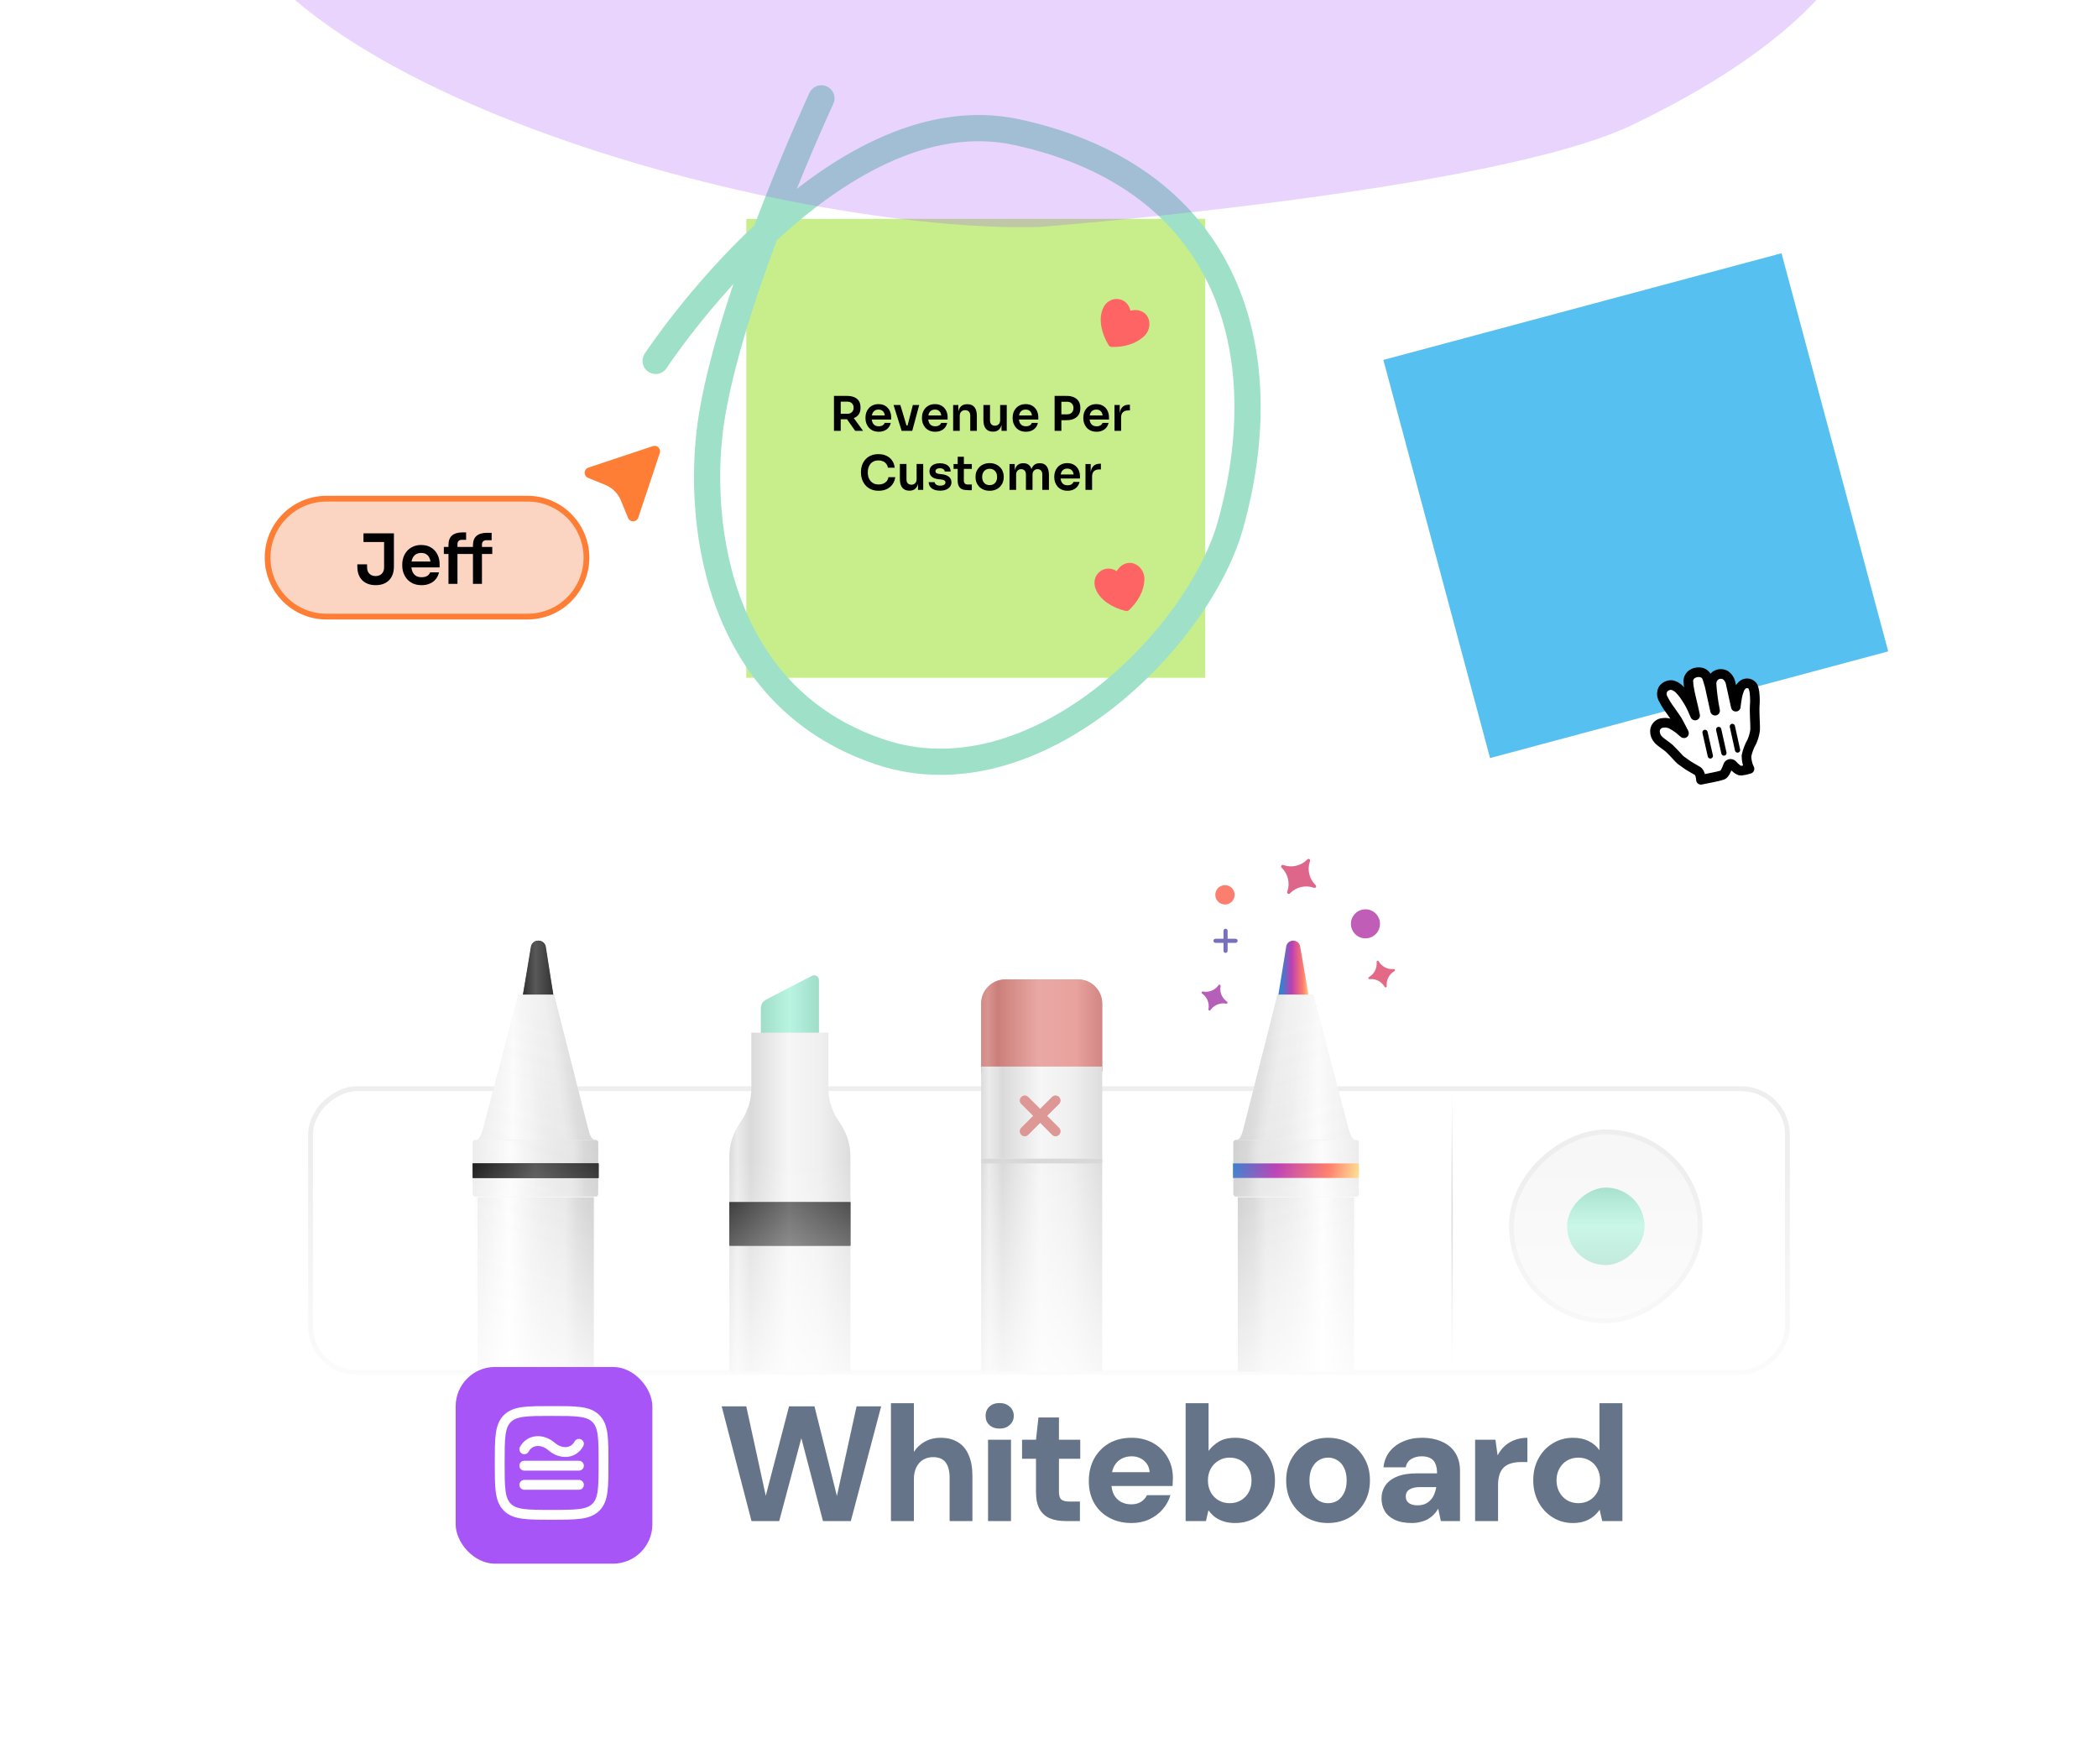 <svg width="320" height="269" viewBox="0 0 320 269" fill="none" xmlns="http://www.w3.org/2000/svg">
<g clip-path="url(#clip0_24_44499)">
<path d="M0.5 18C0.5 8.059 8.559 0 18.5 0H301.5C311.441 0 319.5 8.059 319.5 18V251C319.5 260.941 311.441 269 301.5 269H18.5C8.559 269 0.5 260.941 0.5 251V18Z" fill="white"/>
<g filter="url(#filter0_d_24_44499)">
<rect x="47.369" y="207.842" width="43.261" height="225.261" rx="7.017" transform="rotate(-90 47.369 207.842)" fill="white" stroke="#EEEEEE" stroke-width="0.739"/>
<rect x="230.529" y="199.974" width="28.805" height="28.805" rx="14.403" transform="rotate(-90 230.529 199.974)" fill="#F7F7F7" stroke="#EEEEEE" stroke-width="0.739"/>
<rect x="239.023" y="191.48" width="11.818" height="11.818" rx="5.909" transform="rotate(-90 239.023 191.48)" fill="url(#paint0_linear_24_44499)"/>
<rect opacity="0.24" x="221.299" y="209.211" width="44.316" height="0.369" transform="rotate(-90 221.299 209.211)" fill="url(#paint1_radial_24_44499)"/>
<g clip-path="url(#clip1_24_44499)">
<path d="M83.257 142.953C83.169 142.405 82.684 141.997 82.115 141.997C81.55 141.997 81.064 142.397 80.973 142.941L79.52 151.635C79.266 153.165 80.479 154.554 82.071 154.554C83.655 154.554 84.868 153.18 84.626 151.658L83.257 142.953Z" fill="url(#paint2_linear_24_44499)"/>
<path d="M84.626 151.759L84.626 151.759C84.869 153.23 83.652 154.554 82.071 154.554C80.483 154.554 79.265 153.216 79.52 151.736L81.062 142.84C81.147 142.353 81.597 141.997 82.117 141.997C82.64 141.997 83.091 142.359 83.173 142.851L83.173 142.851L84.626 151.759Z" fill="url(#paint3_linear_24_44499)"/>
<path d="M79.068 150.254L73.717 170.55C73.413 171.458 73.225 172.396 72.475 172.396L90.864 172.396C90.113 172.396 89.926 171.458 89.708 170.703L84.506 150.254L79.068 150.254Z" fill="#EEEEEE"/>
<path d="M79.068 150.254L73.717 170.55C73.413 171.458 73.225 172.396 72.475 172.396L90.864 172.396C90.113 172.396 89.926 171.458 89.708 170.703L84.506 150.254L79.068 150.254Z" fill="url(#paint4_linear_24_44499)"/>
<path d="M79.068 150.254L73.717 170.55C73.413 171.458 73.225 172.396 72.475 172.396L90.864 172.396C90.113 172.396 89.926 171.458 89.708 170.703L84.506 150.254L79.068 150.254Z" fill="url(#paint5_linear_24_44499)" fill-opacity="0.3"/>
<path d="M72.838 181.144L72.838 207.733L90.564 207.733L90.564 181.144L72.838 181.144Z" fill="#EEEEEE"/>
<path d="M72.838 181.144L72.838 207.733L90.564 207.733L90.564 181.144L72.838 181.144Z" fill="url(#paint6_linear_24_44499)"/>
<path d="M72.838 181.144L72.838 207.733L90.564 207.733L90.564 181.144L72.838 181.144Z" fill="url(#paint7_linear_24_44499)" fill-opacity="0.3"/>
<path d="M90.864 172.397L72.475 172.397C72.269 172.397 72.1 172.566 72.1 172.772L72.1 180.653C72.1 180.859 72.269 181.028 72.475 181.028L90.864 181.028C91.07 181.028 91.239 180.859 91.239 180.653L91.239 172.772C91.239 172.566 91.07 172.397 90.864 172.397Z" fill="#EEEEEE"/>
<path d="M90.864 172.397L72.475 172.397C72.269 172.397 72.1 172.566 72.1 172.772L72.1 180.653C72.1 180.859 72.269 181.028 72.475 181.028L90.864 181.028C91.07 181.028 91.239 180.859 91.239 180.653L91.239 172.772C91.239 172.566 91.07 172.397 90.864 172.397Z" fill="url(#paint8_linear_24_44499)"/>
<path d="M90.864 172.397L72.475 172.397C72.269 172.397 72.1 172.566 72.1 172.772L72.1 180.653C72.1 180.859 72.269 181.028 72.475 181.028L90.864 181.028C91.07 181.028 91.239 180.859 91.239 180.653L91.239 172.772C91.239 172.566 91.07 172.397 90.864 172.397Z" fill="url(#paint9_linear_24_44499)" fill-opacity="0.3"/>
<path fill-rule="evenodd" clip-rule="evenodd" d="M79.069 150.254L73.717 170.55C73.68 170.666 73.642 170.779 73.608 170.895C73.361 171.676 73.135 172.385 72.494 172.396L72.475 172.396C72.269 172.396 72.1 172.565 72.1 172.772L72.1 180.653C72.1 180.859 72.269 181.028 72.475 181.028L72.475 207.733L90.864 207.733L90.864 181.028C91.07 181.028 91.239 180.859 91.239 180.653L91.239 172.772C91.239 172.565 91.07 172.396 90.864 172.396L90.849 172.396C90.177 172.385 89.963 171.616 89.764 170.914C89.746 170.843 89.723 170.771 89.704 170.704L84.507 150.254L79.069 150.254Z" fill="url(#paint10_linear_24_44499)" fill-opacity="0.1"/>
<rect x="72.1" y="175.973" width="19.204" height="2.216" fill="#181818"/>
<rect x="72.1" y="175.973" width="19.204" height="2.216" fill="url(#paint11_linear_24_44499)"/>
</g>
<path d="M116.047 152.306V156.402H124.91V148.016C124.91 147.462 124.322 147.105 123.831 147.361L116.843 150.995C116.354 151.249 116.047 151.754 116.047 152.306Z" fill="url(#paint12_linear_24_44499)"/>
<path d="M111.246 174.906V181.883H129.711V174.906C129.711 173.193 129.215 171.516 128.281 170.079L127.784 169.313C126.85 167.876 126.354 166.199 126.354 164.486V156.032H114.603V164.486C114.603 166.199 114.107 167.876 113.174 169.313L112.676 170.079C111.743 171.516 111.246 173.193 111.246 174.906Z" fill="url(#paint13_linear_24_44499)"/>
<rect x="111.246" y="181.144" width="18.465" height="26.59" fill="url(#paint14_linear_24_44499)"/>
<rect x="111.246" y="181.883" width="18.465" height="6.647" fill="#181818"/>
<rect x="111.246" y="181.883" width="18.465" height="6.647" fill="url(#paint15_linear_24_44499)"/>
<g filter="url(#filter1_i_24_44499)">
<path d="M149.652 150.861C149.652 148.822 151.306 147.168 153.345 147.168H164.424C166.464 147.168 168.117 148.822 168.117 150.861V161.202H149.652V150.861Z" fill="#E9A29E"/>
<path d="M149.652 150.861C149.652 148.822 151.306 147.168 153.345 147.168H164.424C166.464 147.168 168.117 148.822 168.117 150.861V161.202H149.652V150.861Z" fill="url(#paint16_linear_24_44499)"/>
</g>
<rect x="149.652" y="161.202" width="18.465" height="14.033" fill="url(#paint17_linear_24_44499)"/>
<rect x="149.652" y="175.235" width="18.465" height="32.498" fill="url(#paint18_linear_24_44499)"/>
<g filter="url(#filter2_i_24_44499)">
<path d="M160.477 170.856C160.766 171.145 161.233 171.145 161.522 170.856C161.81 170.568 161.81 170.1 161.522 169.812L159.694 167.984L161.522 166.156C161.81 165.867 161.81 165.4 161.522 165.111C161.233 164.823 160.766 164.823 160.477 165.111L158.649 166.939L156.821 165.111C156.533 164.823 156.065 164.823 155.777 165.111C155.488 165.4 155.488 165.867 155.777 166.156L157.605 167.984L155.777 169.812C155.488 170.1 155.488 170.568 155.777 170.856C156.065 171.145 156.533 171.145 156.821 170.856L158.649 169.028L160.477 170.856Z" fill="#E9A29E"/>
<path d="M160.477 170.856C160.766 171.145 161.233 171.145 161.522 170.856C161.81 170.568 161.81 170.1 161.522 169.812L159.694 167.984L161.522 166.156C161.81 165.867 161.81 165.4 161.522 165.111C161.233 164.823 160.766 164.823 160.477 165.111L158.649 166.939L156.821 165.111C156.533 164.823 156.065 164.823 155.777 165.111C155.488 165.4 155.488 165.867 155.777 166.156L157.605 167.984L155.777 169.812C155.488 170.1 155.488 170.568 155.777 170.856C156.065 171.145 156.533 171.145 156.821 170.856L158.649 169.028L160.477 170.856Z" fill="#DD9795"/>
</g>
<rect x="149.652" y="175.236" width="18.465" height="0.739" fill="#D8D8D8"/>
<g clip-path="url(#clip2_24_44499)">
<path d="M194.738 151.759L194.738 151.759C194.495 153.23 195.712 154.554 197.292 154.554C198.881 154.554 200.098 153.216 199.843 151.736L198.302 142.84C198.216 142.353 197.766 141.997 197.246 141.997C196.723 141.997 196.272 142.359 196.19 142.851L196.19 142.851L194.738 151.759Z" fill="url(#paint19_linear_24_44499)"/>
<path d="M200.295 150.254L205.646 170.55C205.95 171.458 206.138 172.396 206.889 172.396L188.499 172.396C189.25 172.396 189.438 171.458 189.655 170.703L194.857 150.254L200.295 150.254Z" fill="#EEEEEE"/>
<path d="M200.295 150.254L205.646 170.55C205.95 171.458 206.138 172.396 206.889 172.396L188.499 172.396C189.25 172.396 189.438 171.458 189.655 170.703L194.857 150.254L200.295 150.254Z" fill="url(#paint20_linear_24_44499)"/>
<path d="M200.295 150.254L205.646 170.55C205.95 171.458 206.138 172.396 206.889 172.396L188.499 172.396C189.25 172.396 189.438 171.458 189.655 170.703L194.857 150.254L200.295 150.254Z" fill="url(#paint21_linear_24_44499)" fill-opacity="0.3"/>
<path d="M206.525 181.144L206.525 207.733L188.799 207.733L188.799 181.144L206.525 181.144Z" fill="#EEEEEE"/>
<path d="M206.525 181.144L206.525 207.733L188.799 207.733L188.799 181.144L206.525 181.144Z" fill="url(#paint22_linear_24_44499)"/>
<path d="M206.525 181.144L206.525 207.733L188.799 207.733L188.799 181.144L206.525 181.144Z" fill="url(#paint23_linear_24_44499)" fill-opacity="0.3"/>
<path d="M188.499 172.397L206.888 172.397C207.095 172.397 207.264 172.566 207.264 172.772L207.264 180.653C207.264 180.859 207.095 181.028 206.888 181.028L188.499 181.028C188.293 181.028 188.124 180.859 188.124 180.653L188.124 172.772C188.124 172.566 188.293 172.397 188.499 172.397Z" fill="#EEEEEE"/>
<path d="M188.499 172.397L206.888 172.397C207.095 172.397 207.264 172.566 207.264 172.772L207.264 180.653C207.264 180.859 207.095 181.028 206.888 181.028L188.499 181.028C188.293 181.028 188.124 180.859 188.124 180.653L188.124 172.772C188.124 172.566 188.293 172.397 188.499 172.397Z" fill="url(#paint24_linear_24_44499)"/>
<path d="M188.499 172.397L206.888 172.397C207.095 172.397 207.264 172.566 207.264 172.772L207.264 180.653C207.264 180.859 207.095 181.028 206.888 181.028L188.499 181.028C188.293 181.028 188.124 180.859 188.124 180.653L188.124 172.772C188.124 172.566 188.293 172.397 188.499 172.397Z" fill="url(#paint25_linear_24_44499)" fill-opacity="0.3"/>
<path fill-rule="evenodd" clip-rule="evenodd" d="M200.295 150.254L205.646 170.55C205.684 170.666 205.721 170.779 205.755 170.895C206.003 171.676 206.228 172.385 206.87 172.396L206.888 172.396C207.095 172.396 207.264 172.565 207.264 172.772L207.264 180.653C207.264 180.859 207.095 181.028 206.888 181.028L206.888 207.733L188.499 207.733L188.499 181.028C188.293 181.028 188.124 180.859 188.124 180.653L188.124 172.772C188.124 172.565 188.293 172.396 188.499 172.396L188.514 172.396C189.186 172.385 189.4 171.616 189.599 170.914C189.618 170.843 189.64 170.771 189.659 170.704L194.857 150.254L200.295 150.254Z" fill="url(#paint26_linear_24_44499)" fill-opacity="0.1"/>
<rect width="19.204" height="2.216" transform="matrix(-1 1.31134e-07 1.31134e-07 1 207.264 175.973)" fill="url(#paint27_linear_24_44499)"/>
</g>
<circle cx="208.267" cy="139.432" r="2.216" transform="rotate(180 208.267 139.432)" fill="#C05DB7"/>
<path d="M185.871 148.772C185.975 148.628 186.202 148.723 186.173 148.899L186.162 148.967C186.014 149.848 186.377 150.738 187.1 151.264L187.155 151.304C187.299 151.409 187.204 151.636 187.028 151.607L186.96 151.595C186.079 151.448 185.189 151.811 184.663 152.533L184.623 152.589C184.518 152.733 184.291 152.637 184.32 152.462L184.332 152.394C184.479 151.512 184.116 150.623 183.394 150.097L183.338 150.056C183.194 149.952 183.29 149.725 183.465 149.754L183.533 149.765C184.415 149.913 185.304 149.55 185.83 148.827L185.871 148.772Z" fill="#B55FB9"/>
<circle cx="186.841" cy="135.007" r="1.477" transform="rotate(180 186.841 135.007)" fill="#FB7E6E"/>
<path d="M186.929 140.174C187.102 140.174 187.242 140.314 187.242 140.487L187.242 143.553C187.242 143.726 187.102 143.867 186.929 143.867C186.756 143.867 186.616 143.726 186.616 143.553L186.616 140.487C186.616 140.314 186.756 140.174 186.929 140.174ZM188.462 141.707C188.635 141.707 188.775 141.847 188.775 142.02C188.775 142.193 188.635 142.334 188.462 142.334L185.396 142.334C185.223 142.334 185.082 142.193 185.082 142.02C185.082 141.847 185.223 141.707 185.396 141.707L188.462 141.707Z" fill="#7771BD"/>
<path d="M199.411 129.596C199.595 129.413 199.9 129.603 199.817 129.848L199.785 129.944C199.369 131.178 199.687 132.541 200.605 133.464L200.676 133.535C200.858 133.719 200.669 134.024 200.423 133.941L200.328 133.909C199.094 133.493 197.731 133.811 196.808 134.729L196.736 134.799C196.553 134.982 196.248 134.792 196.331 134.547L196.363 134.452C196.778 133.218 196.461 131.855 195.543 130.931L195.472 130.86C195.29 130.676 195.479 130.372 195.725 130.454L195.82 130.487C197.054 130.902 198.417 130.585 199.34 129.667L199.411 129.596Z" fill="#DE668A"/>
<path d="M212.597 146.325C212.774 146.311 212.85 146.545 212.698 146.637L212.639 146.673C211.875 147.136 211.437 147.991 211.51 148.882L211.515 148.951C211.53 149.128 211.296 149.204 211.203 149.052L211.168 148.993C210.705 148.228 209.849 147.791 208.958 147.864L208.89 147.869C208.713 147.884 208.637 147.649 208.789 147.557L208.848 147.521C209.612 147.058 210.049 146.203 209.977 145.312L209.971 145.243C209.957 145.066 210.191 144.99 210.284 145.143L210.319 145.201C210.782 145.966 211.638 146.403 212.528 146.331L212.597 146.325Z" fill="#E36987"/>
</g>
<rect y="171" width="319" height="98" fill="url(#paint28_linear_24_44499)"/>
<rect x="69.5" y="208.5" width="30" height="30" rx="6" fill="#A855F7"/>
<path d="M79.969 223.556H88.302M79.969 226.473H88.302M79.969 221.056C80.802 219.503 82.746 219.425 84.135 220.639M88.302 220.218C87.469 221.771 85.524 221.849 84.135 220.635" stroke="white" stroke-width="1.5" stroke-linecap="round" stroke-linejoin="round"/>
<path d="M76.219 223.131C76.219 219.399 76.219 217.533 77.378 216.373C78.537 215.214 80.403 215.214 84.135 215.214C87.867 215.214 89.733 215.214 90.893 216.373C92.052 217.533 92.052 219.399 92.052 223.131C92.052 226.862 92.052 228.728 90.893 229.888C89.733 231.047 87.867 231.047 84.135 231.047C80.403 231.047 78.537 231.047 77.378 229.888C76.219 228.728 76.219 226.862 76.219 223.131Z" stroke="white" stroke-width="1.5" stroke-linejoin="round"/>
<path d="M114.625 232L110.075 214.5H113.825L116.8 228.15L120.35 214.5H124.225L127.65 228.175L130.65 214.5H134.4L129.775 232H125.525L122.225 219.35L118.85 232H114.625ZM135.892 232V214.025H139.392V221.45C139.809 220.8 140.359 220.283 141.042 219.9C141.742 219.5 142.559 219.3 143.492 219.3C144.526 219.3 145.401 219.525 146.117 219.975C146.834 220.408 147.376 221.058 147.742 221.925C148.126 222.775 148.317 223.825 148.317 225.075V232H144.842V225.4C144.842 224.383 144.642 223.608 144.242 223.075C143.842 222.525 143.201 222.25 142.317 222.25C141.751 222.25 141.242 222.383 140.792 222.65C140.359 222.917 140.017 223.3 139.767 223.8C139.517 224.3 139.392 224.9 139.392 225.6V232H135.892ZM150.702 232V219.6H154.202V232H150.702ZM152.452 217.9C151.819 217.9 151.302 217.717 150.902 217.35C150.519 216.983 150.327 216.517 150.327 215.95C150.327 215.383 150.519 214.917 150.902 214.55C151.302 214.183 151.819 214 152.452 214C153.085 214 153.602 214.183 154.002 214.55C154.419 214.917 154.627 215.383 154.627 215.95C154.627 216.517 154.419 216.983 154.002 217.35C153.602 217.717 153.085 217.9 152.452 217.9ZM162.491 232C161.591 232 160.8 231.858 160.116 231.575C159.45 231.292 158.933 230.825 158.566 230.175C158.2 229.525 158.016 228.642 158.016 227.525V222.5H155.891V219.6H158.016L158.391 216.2H161.516V219.6H164.766V222.5H161.516V227.55C161.516 228.1 161.633 228.483 161.866 228.7C162.116 228.917 162.533 229.025 163.116 229.025H164.716V232H162.491ZM172.598 232.3C171.314 232.3 170.181 232.033 169.198 231.5C168.214 230.967 167.448 230.225 166.898 229.275C166.348 228.308 166.073 227.192 166.073 225.925C166.073 224.625 166.339 223.483 166.873 222.5C167.423 221.5 168.181 220.717 169.148 220.15C170.131 219.583 171.281 219.3 172.598 219.3C173.831 219.3 174.923 219.567 175.873 220.1C176.823 220.633 177.564 221.367 178.098 222.3C178.631 223.217 178.898 224.267 178.898 225.45C178.898 225.617 178.889 225.808 178.873 226.025C178.873 226.225 178.864 226.433 178.848 226.65H168.548V224.55H175.348C175.298 223.817 175.014 223.233 174.498 222.8C173.981 222.35 173.348 222.125 172.598 222.125C172.031 222.125 171.514 222.25 171.048 222.5C170.581 222.75 170.206 223.133 169.923 223.65C169.656 224.15 169.523 224.792 169.523 225.575V226.3C169.523 226.933 169.648 227.492 169.898 227.975C170.148 228.442 170.506 228.808 170.973 229.075C171.439 229.325 171.964 229.45 172.548 229.45C173.131 229.45 173.623 229.325 174.023 229.075C174.439 228.808 174.748 228.467 174.948 228.05H178.523C178.289 228.85 177.889 229.575 177.323 230.225C176.773 230.858 176.089 231.367 175.273 231.75C174.473 232.117 173.581 232.3 172.598 232.3ZM188.39 232.3C187.773 232.3 187.215 232.225 186.715 232.075C186.215 231.925 185.765 231.708 185.365 231.425C184.965 231.125 184.623 230.775 184.34 230.375H184.315L183.94 232H180.84V214.025H184.34V221.3C184.74 220.75 185.257 220.283 185.89 219.9C186.54 219.5 187.373 219.3 188.39 219.3C189.557 219.3 190.59 219.583 191.49 220.15C192.407 220.717 193.132 221.492 193.665 222.475C194.198 223.458 194.465 224.575 194.465 225.825C194.465 227.058 194.198 228.167 193.665 229.15C193.132 230.133 192.407 230.908 191.49 231.475C190.59 232.025 189.557 232.3 188.39 232.3ZM187.565 229.275C188.215 229.275 188.79 229.125 189.29 228.825C189.79 228.525 190.182 228.117 190.465 227.6C190.748 227.083 190.89 226.483 190.89 225.8C190.89 225.133 190.748 224.542 190.465 224.025C190.182 223.492 189.79 223.075 189.29 222.775C188.79 222.475 188.215 222.325 187.565 222.325C186.915 222.325 186.34 222.483 185.84 222.8C185.34 223.1 184.948 223.508 184.665 224.025C184.382 224.542 184.24 225.133 184.24 225.8C184.24 226.467 184.382 227.067 184.665 227.6C184.948 228.117 185.34 228.525 185.84 228.825C186.34 229.125 186.915 229.275 187.565 229.275ZM202.551 232.3C201.351 232.3 200.268 232.025 199.301 231.475C198.334 230.908 197.568 230.142 197.001 229.175C196.451 228.192 196.176 227.067 196.176 225.8C196.176 224.533 196.459 223.408 197.026 222.425C197.593 221.442 198.359 220.675 199.326 220.125C200.293 219.575 201.368 219.3 202.551 219.3C203.768 219.3 204.859 219.575 205.826 220.125C206.793 220.675 207.551 221.442 208.101 222.425C208.668 223.392 208.951 224.517 208.951 225.8C208.951 227.067 208.668 228.192 208.101 229.175C207.534 230.142 206.768 230.908 205.801 231.475C204.834 232.025 203.751 232.3 202.551 232.3ZM202.551 229.275C203.084 229.275 203.559 229.15 203.976 228.9C204.393 228.633 204.734 228.242 205.001 227.725C205.268 227.208 205.401 226.567 205.401 225.8C205.401 225.033 205.268 224.392 205.001 223.875C204.751 223.358 204.409 222.975 203.976 222.725C203.559 222.458 203.093 222.325 202.576 222.325C202.059 222.325 201.584 222.458 201.151 222.725C200.734 222.975 200.393 223.358 200.126 223.875C199.859 224.392 199.726 225.033 199.726 225.8C199.726 226.567 199.859 227.208 200.126 227.725C200.393 228.242 200.734 228.633 201.151 228.9C201.584 229.15 202.051 229.275 202.551 229.275ZM215.341 232.3C214.291 232.3 213.416 232.133 212.716 231.8C212.032 231.467 211.524 231.017 211.191 230.45C210.874 229.883 210.716 229.258 210.716 228.575C210.716 227.825 210.907 227.167 211.291 226.6C211.674 226.017 212.266 225.558 213.066 225.225C213.866 224.892 214.882 224.725 216.116 224.725H219.191C219.191 224.142 219.107 223.658 218.941 223.275C218.791 222.892 218.541 222.608 218.191 222.425C217.841 222.225 217.391 222.125 216.841 222.125C216.224 222.125 215.691 222.267 215.241 222.55C214.791 222.817 214.516 223.233 214.416 223.8H211.016C211.116 222.883 211.424 222.092 211.941 221.425C212.457 220.758 213.141 220.242 213.991 219.875C214.841 219.492 215.799 219.3 216.866 219.3C218.049 219.3 219.074 219.5 219.941 219.9C220.824 220.283 221.499 220.85 221.966 221.6C222.449 222.35 222.691 223.275 222.691 224.375V232H219.766L219.366 230.1C219.182 230.433 218.957 230.733 218.691 231C218.441 231.267 218.149 231.5 217.816 231.7C217.482 231.883 217.107 232.025 216.691 232.125C216.291 232.242 215.841 232.3 215.341 232.3ZM216.216 229.6C216.649 229.6 217.024 229.533 217.341 229.4C217.674 229.25 217.957 229.05 218.191 228.8C218.441 228.533 218.632 228.233 218.766 227.9C218.899 227.567 218.999 227.208 219.066 226.825H216.516C216.032 226.825 215.632 226.892 215.316 227.025C214.999 227.142 214.766 227.308 214.616 227.525C214.482 227.742 214.416 227.983 214.416 228.25C214.416 228.55 214.491 228.8 214.641 229C214.791 229.2 214.999 229.35 215.266 229.45C215.532 229.55 215.849 229.6 216.216 229.6ZM224.994 232V219.6H228.094L228.419 221.95H228.444C228.744 221.383 229.111 220.908 229.544 220.525C229.994 220.125 230.502 219.825 231.069 219.625C231.652 219.408 232.286 219.3 232.969 219.3V223H231.994C231.477 223 231.002 223.058 230.569 223.175C230.136 223.292 229.761 223.483 229.444 223.75C229.144 224 228.911 224.358 228.744 224.825C228.577 225.275 228.494 225.833 228.494 226.5V232H224.994ZM239.91 232.3C238.777 232.3 237.752 232.017 236.835 231.45C235.919 230.883 235.194 230.108 234.66 229.125C234.127 228.125 233.86 227.008 233.86 225.775C233.86 224.525 234.127 223.417 234.66 222.45C235.194 221.467 235.919 220.7 236.835 220.15C237.752 219.583 238.785 219.3 239.935 219.3C240.852 219.3 241.644 219.467 242.31 219.8C242.994 220.133 243.544 220.6 243.96 221.2V214.025H247.46V232H244.385L243.985 230.275C243.735 230.642 243.419 230.983 243.035 231.3C242.669 231.6 242.227 231.842 241.71 232.025C241.194 232.208 240.594 232.3 239.91 232.3ZM240.735 229.275C241.385 229.275 241.96 229.125 242.46 228.825C242.977 228.508 243.369 228.092 243.635 227.575C243.919 227.058 244.06 226.467 244.06 225.8C244.06 225.117 243.919 224.517 243.635 224C243.369 223.483 242.977 223.075 242.46 222.775C241.96 222.475 241.385 222.325 240.735 222.325C240.102 222.325 239.527 222.475 239.01 222.775C238.51 223.075 238.119 223.492 237.835 224.025C237.552 224.542 237.41 225.125 237.41 225.775C237.41 226.442 237.552 227.042 237.835 227.575C238.119 228.092 238.51 228.508 239.01 228.825C239.527 229.125 240.102 229.275 240.735 229.275Z" fill="#657488"/>
<g filter="url(#filter3_d_24_44499)">
<rect x="211" y="53.273" width="62.87" height="62.87" transform="rotate(-15 211 53.273)" fill="#56C0F0"/>
</g>
<g filter="url(#filter4_d_24_44499)">
<path d="M256.765 109.211C256.576 108.848 256.361 108.37 255.981 107.688C255.601 107.006 255.429 106.869 255.208 106.513C254.987 106.157 254.729 105.831 254.415 105.397C254.116 104.949 253.845 104.483 253.604 104.001C253.422 103.59 253.431 103.12 253.627 102.715C253.921 102.267 254.431 102.009 254.966 102.037C255.399 102.123 255.797 102.336 256.108 102.649C256.524 103.074 256.892 103.543 257.204 104.049C257.664 104.735 258.049 105.467 258.354 106.235L258.551 106.684C258.551 106.684 258.294 105.515 258.284 105.473C258.055 104.43 257.803 103.588 257.609 102.406C257.579 102.27 257.536 101.776 257.527 101.636C257.455 101.182 257.634 100.724 257.996 100.439C258.415 100.128 258.947 100.01 259.458 100.116C259.915 100.211 260.281 100.552 260.408 101.001C260.433 101.115 260.731 102.023 260.757 102.138C260.986 103.181 261.134 103.849 261.255 104.402C261.308 104.642 261.63 106.103 261.593 105.936C261.315 104.554 261.131 103.154 261.043 101.747C261.072 101.293 261.295 100.874 261.653 100.594C262.106 100.29 262.691 100.262 263.17 100.522C263.543 100.786 263.814 101.171 263.935 101.612C264.03 102.04 264.142 102.551 264.223 102.916C264.423 103.824 264.526 104.293 264.71 105.128C264.71 105.128 264.779 105.441 264.751 105.316C264.781 105.003 264.825 104.708 264.863 104.481C264.9 104.254 264.973 103.79 265.041 103.501C265.114 103.224 265.204 102.952 265.31 102.687C265.416 102.385 265.616 102.126 265.881 101.948C266.12 101.79 266.413 101.734 266.694 101.793C266.975 101.853 267.22 102.022 267.374 102.264C267.519 102.631 267.605 103.018 267.626 103.412C267.685 104.011 267.69 104.614 267.64 105.214C267.608 105.714 267.641 106.56 267.653 106.962C267.665 107.364 267.73 108.455 267.696 108.944C267.615 109.536 267.452 110.113 267.209 110.659C266.827 111.335 266.548 112.064 266.383 112.822C266.38 113.181 266.422 113.539 266.508 113.888C266.578 114.213 266.691 114.526 266.845 114.82C266.428 114.96 265.998 115.055 265.561 115.104C265.14 115.131 264.46 114.428 264.269 114.207C264.172 114.088 264.016 114.033 263.866 114.066C263.715 114.099 263.597 114.215 263.559 114.364C263.406 114.813 263.064 115.644 262.718 115.764C262.037 116.001 260.579 116.236 259.441 116.487C259.441 116.487 259.409 115.4 258.888 115.121C258.367 114.842 257.842 114.498 257.455 114.277L256.377 113.509C256.002 113.198 255.469 112.517 254.623 111.708C254.143 111.267 253.328 110.801 252.924 110.354C252.587 109.993 252.406 109.514 252.422 109.02C252.462 108.361 252.994 107.838 253.654 107.808C254.145 107.733 254.647 107.831 255.073 108.086C255.405 108.266 255.725 108.469 256.028 108.695C256.239 108.857 256.301 108.941 256.542 109.14C256.782 109.338 256.961 109.551 256.789 109.217" fill="white"/>
<path d="M256.765 109.211C256.576 108.848 256.361 108.37 255.981 107.688C255.601 107.006 255.429 106.869 255.208 106.513C254.987 106.157 254.729 105.831 254.415 105.397C254.116 104.949 253.845 104.483 253.604 104.001C253.422 103.59 253.431 103.12 253.627 102.715C253.921 102.267 254.431 102.009 254.966 102.037C255.399 102.123 255.797 102.336 256.108 102.649C256.524 103.074 256.892 103.543 257.204 104.049C257.664 104.735 258.049 105.467 258.354 106.235L258.551 106.684C258.551 106.684 258.294 105.515 258.284 105.473C258.055 104.43 257.803 103.588 257.609 102.406C257.579 102.27 257.536 101.776 257.527 101.636C257.455 101.182 257.634 100.724 257.996 100.439C258.415 100.128 258.947 100.01 259.458 100.116C259.915 100.211 260.281 100.552 260.408 101.001C260.433 101.115 260.731 102.023 260.757 102.138C260.986 103.181 261.134 103.849 261.255 104.402C261.308 104.642 261.63 106.103 261.593 105.936C261.315 104.554 261.131 103.154 261.043 101.747C261.072 101.293 261.295 100.874 261.653 100.594C262.106 100.29 262.691 100.262 263.17 100.522C263.543 100.786 263.814 101.171 263.935 101.612C264.03 102.04 264.142 102.551 264.223 102.916C264.423 103.824 264.526 104.293 264.71 105.128C264.71 105.128 264.779 105.441 264.751 105.316C264.781 105.003 264.825 104.708 264.863 104.481C264.9 104.254 264.973 103.79 265.041 103.501C265.114 103.224 265.204 102.952 265.31 102.687C265.416 102.385 265.616 102.126 265.881 101.948C266.12 101.79 266.413 101.734 266.694 101.793C266.975 101.853 267.22 102.022 267.374 102.264C267.519 102.631 267.605 103.018 267.626 103.412C267.685 104.011 267.69 104.614 267.64 105.214C267.608 105.714 267.641 106.56 267.653 106.962C267.665 107.364 267.73 108.455 267.696 108.944C267.615 109.536 267.452 110.113 267.209 110.659C266.827 111.335 266.548 112.064 266.383 112.822C266.38 113.181 266.422 113.539 266.508 113.888C266.578 114.213 266.691 114.526 266.845 114.82C266.428 114.96 265.998 115.055 265.561 115.104C265.14 115.131 264.46 114.428 264.269 114.207C264.172 114.088 264.016 114.033 263.866 114.066C263.715 114.099 263.597 114.215 263.559 114.364C263.406 114.813 263.064 115.644 262.718 115.764C262.037 116.001 260.579 116.236 259.441 116.487C259.441 116.487 259.409 115.4 258.888 115.121C258.367 114.842 257.842 114.498 257.455 114.277L256.377 113.509C256.002 113.198 255.469 112.517 254.623 111.708C254.143 111.267 253.328 110.801 252.924 110.354C252.587 109.993 252.406 109.514 252.422 109.02C252.462 108.361 252.994 107.838 253.654 107.808C254.145 107.733 254.647 107.831 255.073 108.086C255.405 108.266 255.725 108.469 256.028 108.695C256.239 108.857 256.301 108.941 256.542 109.14C256.782 109.338 256.961 109.551 256.789 109.217" stroke="black" stroke-width="1.47" stroke-linecap="round" stroke-linejoin="round"/>
<path d="M265.414 111.863L264.621 108.261C264.573 108.045 264.359 107.909 264.143 107.957C263.927 108.004 263.79 108.218 263.838 108.433L264.632 112.036C264.679 112.251 264.893 112.387 265.109 112.34C265.325 112.292 265.462 112.079 265.414 111.863Z" fill="black"/>
<path d="M263.337 112.324L262.532 108.722C262.484 108.507 262.27 108.372 262.054 108.42C261.838 108.469 261.702 108.682 261.75 108.897L262.555 112.499C262.603 112.714 262.817 112.849 263.033 112.801C263.249 112.752 263.385 112.539 263.337 112.324Z" fill="black"/>
<path d="M259.669 109.347L260.482 112.937C260.532 113.154 260.746 113.291 260.962 113.242C261.178 113.193 261.313 112.977 261.264 112.76L260.451 109.169C260.402 108.952 260.187 108.815 259.971 108.864C259.755 108.913 259.62 109.129 259.669 109.347Z" fill="black"/>
</g>
<g clip-path="url(#clip3_24_44499)">
<rect width="70" height="70" transform="translate(113.832 33.383)" fill="white"/>
<rect x="113.832" y="33.383" width="70" height="70" fill="#C7EE8B"/>
<path d="M127.201 65.714V60.384H128.231V65.714H127.201ZM130.436 65.714L128.811 63.408H129.964L131.639 65.714H130.436ZM127.926 63.945V63.111H129.275C129.464 63.111 129.626 63.072 129.761 62.995C129.901 62.917 130.01 62.809 130.087 62.668C130.165 62.528 130.203 62.369 130.203 62.19C130.203 62.006 130.165 61.844 130.087 61.704C130.01 61.564 129.901 61.455 129.761 61.377C129.626 61.3 129.464 61.261 129.275 61.261H127.926V60.384H129.166C129.592 60.384 129.959 60.447 130.269 60.572C130.583 60.698 130.825 60.889 130.994 61.145C131.163 61.402 131.248 61.723 131.248 62.11V62.226C131.248 62.618 131.161 62.939 130.987 63.191C130.818 63.442 130.578 63.63 130.269 63.756C129.959 63.882 129.592 63.945 129.166 63.945H127.926ZM134.032 65.852C133.694 65.852 133.397 65.794 133.14 65.678C132.889 65.562 132.679 65.407 132.509 65.214C132.345 65.016 132.219 64.796 132.132 64.554C132.05 64.312 132.009 64.066 132.009 63.814V63.676C132.009 63.415 132.05 63.164 132.132 62.922C132.219 62.676 132.345 62.458 132.509 62.27C132.679 62.076 132.887 61.924 133.133 61.813C133.38 61.697 133.665 61.639 133.989 61.639C134.414 61.639 134.77 61.733 135.055 61.921C135.345 62.105 135.563 62.349 135.708 62.654C135.853 62.954 135.925 63.278 135.925 63.626V63.988H132.437V63.372H135.294L134.982 63.676C134.982 63.425 134.946 63.21 134.874 63.031C134.801 62.852 134.69 62.714 134.54 62.618C134.395 62.521 134.211 62.473 133.989 62.473C133.766 62.473 133.578 62.523 133.423 62.625C133.268 62.726 133.15 62.874 133.068 63.067C132.99 63.256 132.952 63.483 132.952 63.749C132.952 63.996 132.99 64.216 133.068 64.409C133.145 64.597 133.264 64.747 133.423 64.859C133.583 64.965 133.786 65.018 134.032 65.018C134.279 65.018 134.48 64.97 134.634 64.873C134.789 64.772 134.888 64.648 134.932 64.503H135.86C135.802 64.774 135.691 65.011 135.526 65.214C135.362 65.417 135.152 65.574 134.895 65.685C134.644 65.796 134.356 65.852 134.032 65.852ZM137.522 65.714L136.29 61.776H137.327L138.509 65.714H137.522ZM137.82 65.714V64.888H138.886V65.714H137.82ZM138.219 65.714L139.234 61.776H140.206L139.14 65.714H138.219ZM142.644 65.852C142.306 65.852 142.009 65.794 141.752 65.678C141.501 65.562 141.291 65.407 141.121 65.214C140.957 65.016 140.831 64.796 140.744 64.554C140.662 64.312 140.621 64.066 140.621 63.814V63.676C140.621 63.415 140.662 63.164 140.744 62.922C140.831 62.676 140.957 62.458 141.121 62.27C141.291 62.076 141.499 61.924 141.745 61.813C141.992 61.697 142.277 61.639 142.601 61.639C143.026 61.639 143.382 61.733 143.667 61.921C143.957 62.105 144.175 62.349 144.32 62.654C144.465 62.954 144.537 63.278 144.537 63.626V63.988H141.049V63.372H143.906L143.594 63.676C143.594 63.425 143.558 63.21 143.486 63.031C143.413 62.852 143.302 62.714 143.152 62.618C143.007 62.521 142.823 62.473 142.601 62.473C142.379 62.473 142.19 62.523 142.035 62.625C141.881 62.726 141.762 62.874 141.68 63.067C141.603 63.256 141.564 63.483 141.564 63.749C141.564 63.996 141.603 64.216 141.68 64.409C141.757 64.597 141.876 64.747 142.035 64.859C142.195 64.965 142.398 65.018 142.644 65.018C142.891 65.018 143.092 64.97 143.246 64.873C143.401 64.772 143.5 64.648 143.544 64.503H144.472C144.414 64.774 144.303 65.011 144.138 65.214C143.974 65.417 143.764 65.574 143.507 65.685C143.256 65.796 142.968 65.852 142.644 65.852ZM145.379 65.714V61.776H146.177V63.466H146.105C146.105 63.065 146.158 62.731 146.264 62.465C146.371 62.195 146.528 61.992 146.736 61.856C146.948 61.721 147.212 61.653 147.526 61.653H147.57C148.039 61.653 148.394 61.805 148.636 62.11C148.877 62.41 148.998 62.859 148.998 63.459V65.714H147.99V63.372C147.99 63.13 147.92 62.934 147.78 62.784C147.645 62.635 147.456 62.56 147.214 62.56C146.968 62.56 146.767 62.637 146.612 62.792C146.462 62.942 146.387 63.145 146.387 63.401V65.714H145.379ZM151.424 65.838C150.969 65.838 150.616 65.688 150.365 65.388C150.118 65.088 149.995 64.643 149.995 64.054V61.769H151.003V64.141C151.003 64.382 151.071 64.576 151.206 64.721C151.342 64.861 151.525 64.931 151.757 64.931C151.989 64.931 152.178 64.856 152.323 64.706C152.473 64.556 152.548 64.353 152.548 64.097V61.769H153.556V65.714H152.758V64.039H152.838C152.838 64.436 152.787 64.767 152.686 65.033C152.584 65.299 152.432 65.499 152.229 65.635C152.026 65.77 151.772 65.838 151.467 65.838H151.424ZM156.476 65.852C156.138 65.852 155.84 65.794 155.584 65.678C155.333 65.562 155.122 65.407 154.953 65.214C154.789 65.016 154.663 64.796 154.576 64.554C154.494 64.312 154.453 64.066 154.453 63.814V63.676C154.453 63.415 154.494 63.164 154.576 62.922C154.663 62.676 154.789 62.458 154.953 62.27C155.122 62.076 155.33 61.924 155.577 61.813C155.823 61.697 156.109 61.639 156.433 61.639C156.858 61.639 157.213 61.733 157.499 61.921C157.789 62.105 158.006 62.349 158.151 62.654C158.296 62.954 158.369 63.278 158.369 63.626V63.988H154.881V63.372H157.738L157.426 63.676C157.426 63.425 157.39 63.21 157.317 63.031C157.245 62.852 157.134 62.714 156.984 62.618C156.839 62.521 156.655 62.473 156.433 62.473C156.21 62.473 156.022 62.523 155.867 62.625C155.712 62.726 155.594 62.874 155.512 63.067C155.434 63.256 155.396 63.483 155.396 63.749C155.396 63.996 155.434 64.216 155.512 64.409C155.589 64.597 155.707 64.747 155.867 64.859C156.026 64.965 156.23 65.018 156.476 65.018C156.723 65.018 156.923 64.97 157.078 64.873C157.233 64.772 157.332 64.648 157.375 64.503H158.304C158.246 64.774 158.134 65.011 157.97 65.214C157.806 65.417 157.595 65.574 157.339 65.685C157.088 65.796 156.8 65.852 156.476 65.852ZM161.741 64.09V63.198H162.771C162.979 63.198 163.153 63.157 163.293 63.075C163.438 62.992 163.547 62.879 163.619 62.734C163.697 62.589 163.735 62.422 163.735 62.233C163.735 62.045 163.697 61.878 163.619 61.733C163.547 61.588 163.438 61.477 163.293 61.399C163.153 61.317 162.979 61.276 162.771 61.276H161.741V60.384H162.684C163.128 60.384 163.506 60.456 163.815 60.602C164.129 60.747 164.369 60.955 164.533 61.225C164.697 61.491 164.78 61.808 164.78 62.175V62.291C164.78 62.659 164.697 62.978 164.533 63.249C164.369 63.514 164.129 63.722 163.815 63.872C163.506 64.017 163.128 64.09 162.684 64.09H161.741ZM160.856 65.714V60.384H161.886V65.714H160.856ZM167.255 65.852C166.917 65.852 166.62 65.794 166.363 65.678C166.112 65.562 165.902 65.407 165.732 65.214C165.568 65.016 165.442 64.796 165.355 64.554C165.273 64.312 165.232 64.066 165.232 63.814V63.676C165.232 63.415 165.273 63.164 165.355 62.922C165.442 62.676 165.568 62.458 165.732 62.27C165.902 62.076 166.11 61.924 166.356 61.813C166.603 61.697 166.888 61.639 167.212 61.639C167.637 61.639 167.993 61.733 168.278 61.921C168.568 62.105 168.786 62.349 168.931 62.654C169.076 62.954 169.148 63.278 169.148 63.626V63.988H165.66V63.372H168.517L168.205 63.676C168.205 63.425 168.169 63.21 168.097 63.031C168.024 62.852 167.913 62.714 167.763 62.618C167.618 62.521 167.434 62.473 167.212 62.473C166.989 62.473 166.801 62.523 166.646 62.625C166.491 62.726 166.373 62.874 166.291 63.067C166.213 63.256 166.175 63.483 166.175 63.749C166.175 63.996 166.213 64.216 166.291 64.409C166.368 64.597 166.487 64.747 166.646 64.859C166.806 64.965 167.009 65.018 167.255 65.018C167.502 65.018 167.703 64.97 167.857 64.873C168.012 64.772 168.111 64.648 168.155 64.503H169.083C169.025 64.774 168.914 65.011 168.749 65.214C168.585 65.417 168.375 65.574 168.118 65.685C167.867 65.796 167.579 65.852 167.255 65.852ZM169.99 65.714V61.776H170.788V63.444H170.766C170.766 62.879 170.887 62.451 171.129 62.161C171.371 61.871 171.726 61.726 172.195 61.726H172.34V62.603H172.064C171.726 62.603 171.463 62.695 171.274 62.879C171.09 63.058 170.998 63.319 170.998 63.662V65.714H169.99ZM134.013 74.852C133.535 74.852 133.124 74.767 132.781 74.598C132.437 74.429 132.157 74.209 131.939 73.938C131.727 73.668 131.569 73.373 131.468 73.054C131.366 72.734 131.316 72.427 131.316 72.133V71.973C131.316 71.644 131.366 71.32 131.468 71.001C131.574 70.682 131.736 70.392 131.954 70.131C132.171 69.87 132.447 69.662 132.781 69.507C133.119 69.348 133.518 69.268 133.977 69.268C134.456 69.268 134.872 69.355 135.225 69.529C135.582 69.698 135.868 69.94 136.08 70.254C136.293 70.564 136.421 70.926 136.465 71.342H135.428C135.389 71.1 135.302 70.897 135.167 70.733C135.036 70.564 134.869 70.438 134.666 70.356C134.463 70.269 134.233 70.225 133.977 70.225C133.716 70.225 133.484 70.271 133.281 70.363C133.078 70.45 132.909 70.576 132.773 70.74C132.638 70.904 132.534 71.098 132.461 71.32C132.394 71.543 132.36 71.789 132.36 72.06C132.36 72.321 132.394 72.563 132.461 72.785C132.534 73.008 132.64 73.204 132.781 73.373C132.921 73.537 133.092 73.665 133.295 73.757C133.503 73.849 133.743 73.895 134.013 73.895C134.41 73.895 134.744 73.798 135.014 73.605C135.29 73.406 135.457 73.131 135.515 72.778H136.552C136.503 73.155 136.375 73.501 136.167 73.815C135.959 74.129 135.674 74.381 135.312 74.569C134.949 74.758 134.516 74.852 134.013 74.852ZM138.683 74.838C138.228 74.838 137.875 74.688 137.624 74.388C137.377 74.088 137.254 73.643 137.254 73.054V70.769H138.262V73.141C138.262 73.382 138.33 73.576 138.465 73.721C138.6 73.861 138.784 73.931 139.016 73.931C139.248 73.931 139.437 73.856 139.582 73.706C139.732 73.556 139.807 73.353 139.807 73.097V70.769H140.815V74.714H140.017V73.039H140.097C140.097 73.436 140.046 73.767 139.945 74.033C139.843 74.299 139.691 74.499 139.488 74.635C139.285 74.77 139.031 74.838 138.726 74.838H138.683ZM143.402 74.838C142.86 74.838 142.435 74.724 142.125 74.497C141.821 74.265 141.661 73.946 141.646 73.54H142.553C142.568 73.675 142.642 73.798 142.778 73.909C142.913 74.021 143.126 74.076 143.416 74.076C143.658 74.076 143.849 74.033 143.989 73.946C144.134 73.859 144.207 73.74 144.207 73.59C144.207 73.46 144.151 73.356 144.04 73.278C143.933 73.201 143.75 73.15 143.489 73.126L143.14 73.09C142.7 73.041 142.362 72.916 142.125 72.713C141.888 72.51 141.77 72.239 141.77 71.9C141.77 71.63 141.837 71.403 141.973 71.219C142.108 71.035 142.294 70.897 142.531 70.805C142.773 70.709 143.049 70.66 143.358 70.66C143.841 70.66 144.233 70.767 144.533 70.979C144.833 71.192 144.99 71.504 145.004 71.915H144.098C144.088 71.78 144.02 71.664 143.895 71.567C143.769 71.47 143.588 71.422 143.351 71.422C143.138 71.422 142.974 71.463 142.858 71.545C142.742 71.627 142.684 71.734 142.684 71.864C142.684 71.99 142.729 72.087 142.821 72.154C142.918 72.222 143.073 72.268 143.285 72.292L143.634 72.328C144.098 72.377 144.46 72.505 144.721 72.713C144.987 72.921 145.12 73.201 145.12 73.554C145.12 73.815 145.048 74.042 144.903 74.236C144.763 74.424 144.564 74.572 144.308 74.678C144.052 74.784 143.75 74.838 143.402 74.838ZM147.665 74.765C147.302 74.765 147.002 74.719 146.765 74.627C146.533 74.531 146.359 74.371 146.243 74.149C146.127 73.921 146.069 73.617 146.069 73.235L146.076 69.667H147.019L147.012 73.3C147.012 73.494 147.063 73.643 147.164 73.75C147.271 73.851 147.42 73.902 147.614 73.902H148.23V74.765H147.665ZM145.445 71.516V70.776H148.23V71.516H145.445ZM150.948 74.852C150.6 74.852 150.293 74.796 150.027 74.685C149.761 74.574 149.536 74.424 149.352 74.236C149.169 74.042 149.029 73.825 148.932 73.583C148.84 73.341 148.794 73.09 148.794 72.829V72.677C148.794 72.406 148.842 72.15 148.939 71.908C149.041 71.661 149.183 71.444 149.367 71.255C149.556 71.062 149.783 70.912 150.049 70.805C150.315 70.694 150.614 70.639 150.948 70.639C151.282 70.639 151.581 70.694 151.847 70.805C152.113 70.912 152.338 71.062 152.522 71.255C152.71 71.444 152.853 71.661 152.95 71.908C153.046 72.15 153.095 72.406 153.095 72.677V72.829C153.095 73.09 153.046 73.341 152.95 73.583C152.858 73.825 152.72 74.042 152.536 74.236C152.352 74.424 152.128 74.574 151.862 74.685C151.596 74.796 151.291 74.852 150.948 74.852ZM150.948 73.989C151.195 73.989 151.402 73.936 151.572 73.83C151.741 73.718 151.869 73.571 151.956 73.387C152.043 73.199 152.087 72.986 152.087 72.749C152.087 72.507 152.041 72.294 151.949 72.111C151.862 71.922 151.731 71.775 151.557 71.668C151.388 71.557 151.185 71.502 150.948 71.502C150.711 71.502 150.506 71.557 150.331 71.668C150.162 71.775 150.032 71.922 149.94 72.111C149.848 72.294 149.802 72.507 149.802 72.749C149.802 72.986 149.846 73.199 149.933 73.387C150.024 73.571 150.155 73.718 150.324 73.83C150.493 73.936 150.701 73.989 150.948 73.989ZM153.977 74.714V70.776H154.775V72.466H154.703C154.703 72.07 154.753 71.739 154.855 71.473C154.956 71.202 155.106 70.999 155.304 70.863C155.508 70.723 155.759 70.653 156.059 70.653H156.102C156.407 70.653 156.658 70.723 156.856 70.863C157.059 70.999 157.209 71.202 157.306 71.473C157.408 71.739 157.458 72.07 157.458 72.466H157.205C157.205 72.07 157.255 71.739 157.357 71.473C157.463 71.202 157.615 70.999 157.814 70.863C158.017 70.723 158.268 70.653 158.568 70.653H158.611C158.916 70.653 159.17 70.723 159.373 70.863C159.576 70.999 159.728 71.202 159.83 71.473C159.936 71.739 159.989 72.07 159.989 72.466V74.714H158.981V72.372C158.981 72.125 158.918 71.93 158.793 71.784C158.667 71.635 158.488 71.56 158.256 71.56C158.024 71.56 157.838 71.637 157.698 71.792C157.557 71.942 157.487 72.145 157.487 72.401V74.714H156.479V72.372C156.479 72.125 156.416 71.93 156.291 71.784C156.165 71.635 155.986 71.56 155.754 71.56C155.522 71.56 155.336 71.637 155.196 71.792C155.055 71.942 154.985 72.145 154.985 72.401V74.714H153.977ZM162.829 74.852C162.49 74.852 162.193 74.794 161.937 74.678C161.685 74.562 161.475 74.407 161.306 74.214C161.142 74.016 161.016 73.796 160.929 73.554C160.847 73.312 160.806 73.066 160.806 72.814V72.677C160.806 72.415 160.847 72.164 160.929 71.922C161.016 71.676 161.142 71.458 161.306 71.269C161.475 71.076 161.683 70.924 161.93 70.813C162.176 70.697 162.461 70.639 162.785 70.639C163.211 70.639 163.566 70.733 163.852 70.921C164.142 71.105 164.359 71.349 164.504 71.654C164.649 71.954 164.722 72.278 164.722 72.626V72.988H161.233V72.372H164.091L163.779 72.677C163.779 72.425 163.743 72.21 163.67 72.031C163.598 71.852 163.486 71.714 163.337 71.618C163.192 71.521 163.008 71.473 162.785 71.473C162.563 71.473 162.374 71.523 162.22 71.625C162.065 71.726 161.947 71.874 161.864 72.067C161.787 72.256 161.748 72.483 161.748 72.749C161.748 72.996 161.787 73.216 161.864 73.409C161.942 73.597 162.06 73.747 162.22 73.859C162.379 73.965 162.582 74.018 162.829 74.018C163.076 74.018 163.276 73.97 163.431 73.873C163.586 73.772 163.685 73.648 163.728 73.503H164.657C164.598 73.774 164.487 74.011 164.323 74.214C164.159 74.417 163.948 74.574 163.692 74.685C163.441 74.796 163.153 74.852 162.829 74.852ZM165.564 74.714V70.776H166.362V72.444H166.34C166.34 71.879 166.461 71.451 166.702 71.161C166.944 70.871 167.3 70.726 167.769 70.726H167.914V71.603H167.638C167.3 71.603 167.036 71.695 166.848 71.879C166.664 72.058 166.572 72.319 166.572 72.662V74.714H165.564Z" fill="black"/>
<path d="M169.3 52.848C169.196 52.788 169.128 52.699 169.078 52.618C168.537 51.738 168.147 50.736 167.981 49.796C167.886 49.257 167.863 48.74 167.914 48.258C167.97 47.726 168.115 47.235 168.347 46.801L168.349 46.797C168.595 46.357 168.948 46.017 169.37 45.813C169.766 45.622 170.205 45.557 170.639 45.625C171.068 45.693 171.461 45.887 171.774 46.186C172.101 46.499 172.327 46.917 172.429 47.398C172.673 47.317 172.944 47.282 173.277 47.288L173.284 47.289C173.53 47.303 173.762 47.35 173.975 47.427C174.179 47.501 174.367 47.603 174.533 47.732C174.845 47.974 175.078 48.309 175.207 48.699C175.28 48.919 175.318 49.154 175.321 49.394C175.324 49.635 175.292 49.876 175.224 50.111C175.082 50.607 174.795 51.047 174.393 51.384C173.768 51.935 173.003 52.346 172.119 52.605C171.329 52.837 170.469 52.943 169.563 52.919L169.562 52.919C169.454 52.915 169.369 52.888 169.3 52.848Z" fill="#FF6464"/>
<path d="M171.98 93.185C171.864 93.216 171.754 93.201 171.661 93.179C170.656 92.94 169.672 92.507 168.89 91.959C168.441 91.645 168.06 91.296 167.755 90.92C167.418 90.504 167.174 90.054 167.031 89.583L167.03 89.579C166.892 89.094 166.901 88.603 167.056 88.161C167.201 87.745 167.465 87.389 167.82 87.131C168.171 86.875 168.586 86.735 169.019 86.725C169.472 86.715 169.927 86.851 170.339 87.119C170.454 86.889 170.622 86.672 170.861 86.442L170.867 86.436C171.051 86.273 171.248 86.142 171.453 86.046C171.65 85.953 171.855 85.893 172.063 85.867C172.455 85.818 172.857 85.889 173.223 86.074C173.431 86.179 173.624 86.317 173.796 86.485C173.968 86.653 174.116 86.846 174.234 87.06C174.485 87.511 174.593 88.026 174.547 88.548C174.495 89.38 174.244 90.212 173.802 91.02C173.408 91.743 172.874 92.425 172.216 93.049L172.216 93.05C172.137 93.123 172.058 93.164 171.98 93.185Z" fill="#FF6464"/>
</g>
<path d="M100 55.047C100 55.047 126.945 13.981 155.187 20.177C187.667 27.303 195.027 53.882 187.667 80.108C182.81 97.416 157.838 122.58 134.273 114.705C108.666 106.147 106.013 78.188 108.666 62.945C112.063 43.422 125.283 15 125.283 15" stroke="#9FE1C8" stroke-width="4" stroke-linecap="round"/>
<path d="M89.449 85.054C89.449 80.087 85.422 76.061 80.455 76.061H49.809C44.842 76.061 40.815 80.087 40.815 85.054C40.815 90.022 44.842 94.048 49.809 94.048H80.455C85.422 94.048 89.449 90.022 89.449 85.054Z" fill="#FBD5C1"/>
<path d="M89.449 85.054C89.449 80.087 85.422 76.061 80.455 76.061H49.809C44.842 76.061 40.815 80.087 40.815 85.054C40.815 90.022 44.842 94.048 49.809 94.048H80.455C85.422 94.048 89.449 90.022 89.449 85.054Z" stroke="#FF7E36" stroke-width="0.879"/>
<path d="M57.298 89.255C56.742 89.255 56.254 89.146 55.831 88.928C55.409 88.71 55.082 88.389 54.85 87.968C54.618 87.546 54.502 87.028 54.502 86.417V86.079H55.99V86.543C55.99 86.951 56.109 87.275 56.348 87.514C56.588 87.746 56.901 87.862 57.287 87.862C57.681 87.862 57.994 87.746 58.226 87.514C58.465 87.275 58.585 86.951 58.585 86.543V82.46H60.083V86.417C60.083 87.028 59.967 87.546 59.735 87.968C59.503 88.389 59.179 88.71 58.764 88.928C58.349 89.146 57.861 89.255 57.298 89.255ZM55.441 82.671V81.352H60.083V82.671H55.441ZM64.299 89.255C63.807 89.255 63.374 89.17 63.002 89.001C62.636 88.833 62.33 88.608 62.084 88.326C61.844 88.038 61.662 87.718 61.535 87.366C61.416 87.014 61.356 86.656 61.356 86.29V86.09C61.356 85.71 61.416 85.344 61.535 84.992C61.662 84.634 61.844 84.317 62.084 84.043C62.33 83.761 62.632 83.54 62.991 83.378C63.35 83.209 63.765 83.125 64.236 83.125C64.855 83.125 65.372 83.262 65.787 83.536C66.209 83.804 66.525 84.159 66.736 84.602C66.947 85.038 67.053 85.509 67.053 86.016V86.543H61.978V85.646H66.135L65.681 86.09C65.681 85.724 65.629 85.411 65.523 85.15C65.418 84.89 65.256 84.69 65.038 84.549C64.827 84.409 64.559 84.338 64.236 84.338C63.912 84.338 63.638 84.412 63.413 84.56C63.188 84.707 63.016 84.922 62.896 85.203C62.783 85.478 62.727 85.808 62.727 86.195C62.727 86.554 62.783 86.874 62.896 87.155C63.009 87.429 63.181 87.647 63.413 87.809C63.645 87.964 63.941 88.041 64.299 88.041C64.658 88.041 64.95 87.971 65.175 87.83C65.4 87.683 65.544 87.503 65.608 87.292H66.958C66.874 87.686 66.712 88.031 66.473 88.326C66.234 88.622 65.928 88.85 65.555 89.012C65.189 89.174 64.77 89.255 64.299 89.255ZM68.405 89.054V83.125C68.405 82.471 68.584 81.989 68.943 81.679C69.308 81.363 69.847 81.205 70.557 81.205H71.095V82.334H70.451C70.233 82.334 70.065 82.393 69.945 82.513C69.832 82.625 69.776 82.787 69.776 82.998V89.054H68.405ZM72.139 89.054V83.188C72.139 82.534 72.319 82.052 72.678 81.743C73.043 81.426 73.581 81.268 74.292 81.268H74.988V82.397H74.186C73.968 82.397 73.799 82.457 73.68 82.576C73.567 82.689 73.511 82.85 73.511 83.061V89.054H72.139ZM67.698 84.496V83.42H75.083V84.496H67.698Z" fill="black"/>
<path d="M99.585 68.044C100.235 67.827 100.854 68.446 100.637 69.097L97.354 78.948C97.109 79.68 96.087 79.715 95.794 79.001L94.65 76.21C94.208 75.234 93.426 74.452 92.45 74.01L89.689 72.886C88.974 72.594 89.007 71.57 89.74 71.325L99.585 68.044Z" fill="#FF7E36"/>
<g clip-path="url(#clip4_24_44499)">
<g opacity="0.25" filter="url(#filter5_f_24_44499)">
<path d="M31.893 -22.341C30.648 -57.379 121.581 -27.792 159.978 -28.935L171.375 -29.275C209.772 -30.418 274.116 -57.081 284.163 -32.559C294.209 -8.036 270.21 8.822 249 19.04C227.792 29.257 158.664 34.613 158.664 34.613C120.266 35.756 33.139 12.697 31.893 -22.341Z" fill="#A855F7"/>
</g>
</g>
</g>
<defs>
<filter id="filter0_d_24_44499" x="41.091" y="125.091" width="237.818" height="91.506" filterUnits="userSpaceOnUse" color-interpolation-filters="sRGB">
<feFlood flood-opacity="0" result="BackgroundImageFix"/>
<feColorMatrix in="SourceAlpha" type="matrix" values="0 0 0 0 0 0 0 0 0 0 0 0 0 0 0 0 0 0 127 0" result="hardAlpha"/>
<feOffset dy="1.477"/>
<feGaussianBlur stdDeviation="2.954"/>
<feComposite in2="hardAlpha" operator="out"/>
<feColorMatrix type="matrix" values="0 0 0 0 0.012 0 0 0 0 0.043 0 0 0 0 0.086 0 0 0 0.05 0"/>
<feBlend mode="normal" in2="BackgroundImageFix" result="effect1_dropShadow_24_44499"/>
<feBlend mode="normal" in="SourceGraphic" in2="effect1_dropShadow_24_44499" result="shape"/>
</filter>
<filter id="filter1_i_24_44499" x="149.652" y="147.168" width="18.465" height="14.772" filterUnits="userSpaceOnUse" color-interpolation-filters="sRGB">
<feFlood flood-opacity="0" result="BackgroundImageFix"/>
<feBlend mode="normal" in="SourceGraphic" in2="BackgroundImageFix" result="shape"/>
<feColorMatrix in="SourceAlpha" type="matrix" values="0 0 0 0 0 0 0 0 0 0 0 0 0 0 0 0 0 0 127 0" result="hardAlpha"/>
<feOffset dy="0.739"/>
<feGaussianBlur stdDeviation="0.739"/>
<feComposite in2="hardAlpha" operator="arithmetic" k2="-1" k3="1"/>
<feColorMatrix type="matrix" values="0 0 0 0 0.796 0 0 0 0 0.506 0 0 0 0 0.497 0 0 0 1 0"/>
<feBlend mode="normal" in2="shape" result="effect1_innerShadow_24_44499"/>
</filter>
<filter id="filter2_i_24_44499" x="155.561" y="164.895" width="6.178" height="6.916" filterUnits="userSpaceOnUse" color-interpolation-filters="sRGB">
<feFlood flood-opacity="0" result="BackgroundImageFix"/>
<feBlend mode="normal" in="SourceGraphic" in2="BackgroundImageFix" result="shape"/>
<feColorMatrix in="SourceAlpha" type="matrix" values="0 0 0 0 0 0 0 0 0 0 0 0 0 0 0 0 0 0 127 0" result="hardAlpha"/>
<feOffset dy="0.739"/>
<feGaussianBlur stdDeviation="0.369"/>
<feComposite in2="hardAlpha" operator="arithmetic" k2="-1" k3="1"/>
<feColorMatrix type="matrix" values="0 0 0 0 0.767 0 0 0 0 0.447 0 0 0 0 0.438 0 0 0 1 0"/>
<feBlend mode="normal" in2="shape" result="effect1_innerShadow_24_44499"/>
</filter>
<filter id="filter3_d_24_44499" x="206.941" y="34.565" width="85.119" height="85.119" filterUnits="userSpaceOnUse" color-interpolation-filters="sRGB">
<feFlood flood-opacity="0" result="BackgroundImageFix"/>
<feColorMatrix in="SourceAlpha" type="matrix" values="0 0 0 0 0 0 0 0 0 0 0 0 0 0 0 0 0 0 127 0" result="hardAlpha"/>
<feOffset dy="1.624"/>
<feGaussianBlur stdDeviation="2.03"/>
<feComposite in2="hardAlpha" operator="out"/>
<feColorMatrix type="matrix" values="0 0 0 0 1 0 0 0 0 0.494 0 0 0 0 0.212 0 0 0 0.3 0"/>
<feBlend mode="normal" in2="BackgroundImageFix" result="effect1_dropShadow_24_44499"/>
<feBlend mode="normal" in="SourceGraphic" in2="effect1_dropShadow_24_44499" result="shape"/>
</filter>
<filter id="filter4_d_24_44499" x="249.725" y="99.343" width="20.674" height="22.289" filterUnits="userSpaceOnUse" color-interpolation-filters="sRGB">
<feFlood flood-opacity="0" result="BackgroundImageFix"/>
<feColorMatrix in="SourceAlpha" type="matrix" values="0 0 0 0 0 0 0 0 0 0 0 0 0 0 0 0 0 0 127 0" result="hardAlpha"/>
<feOffset dy="2.45"/>
<feGaussianBlur stdDeviation="0.98"/>
<feColorMatrix type="matrix" values="0 0 0 0 0 0 0 0 0 0 0 0 0 0 0 0 0 0 0.5 0"/>
<feBlend mode="normal" in2="BackgroundImageFix" result="effect1_dropShadow_24_44499"/>
<feBlend mode="normal" in="SourceGraphic" in2="effect1_dropShadow_24_44499" result="shape"/>
</filter>
<filter id="filter5_f_24_44499" x="-79.872" y="-154.646" width="478.146" height="301.052" filterUnits="userSpaceOnUse" color-interpolation-filters="sRGB">
<feFlood flood-opacity="0" result="BackgroundImageFix"/>
<feBlend mode="normal" in="SourceGraphic" in2="BackgroundImageFix" result="shape"/>
<feGaussianBlur stdDeviation="55.876" result="effect1_foregroundBlur_24_44499"/>
</filter>
<linearGradient id="paint0_linear_24_44499" x1="239.023" y1="198.046" x2="250.841" y2="198.046" gradientUnits="userSpaceOnUse">
<stop stop-color="#9FDDC9"/>
<stop offset="0.497" stop-color="#B9F4E1"/>
<stop offset="1" stop-color="#9FDDC9"/>
</linearGradient>
<radialGradient id="paint1_radial_24_44499" cx="0" cy="0" r="1" gradientUnits="userSpaceOnUse" gradientTransform="translate(243.457 209.396) rotate(90) scale(0.185 22.158)">
<stop stop-color="#432C2C"/>
<stop offset="1" stop-color="#501C1C" stop-opacity="0"/>
</radialGradient>
<linearGradient id="paint2_linear_24_44499" x1="82.359" y1="154.554" x2="82.359" y2="141.997" gradientUnits="userSpaceOnUse">
<stop stop-color="#1D1D1D"/>
<stop offset="0.497" stop-color="#585858"/>
<stop offset="1" stop-color="#313131"/>
</linearGradient>
<linearGradient id="paint3_linear_24_44499" x1="78.782" y1="146.451" x2="84.599" y2="146.451" gradientUnits="userSpaceOnUse">
<stop stop-color="#1D1D1D"/>
<stop offset="0.497" stop-color="#585858"/>
<stop offset="1" stop-color="#313131"/>
</linearGradient>
<linearGradient id="paint4_linear_24_44499" x1="72.475" y1="161.325" x2="96.118" y2="161.325" gradientUnits="userSpaceOnUse">
<stop stop-color="white" stop-opacity="0"/>
<stop offset="0.245" stop-color="white"/>
<stop offset="1" stop-color="#C4C4C4"/>
</linearGradient>
<linearGradient id="paint5_linear_24_44499" x1="88.909" y1="160.668" x2="69.769" y2="163.858" gradientUnits="userSpaceOnUse">
<stop offset="0.13" stop-color="white" stop-opacity="0"/>
<stop offset="0.226" stop-color="white"/>
<stop offset="0.394" stop-color="white" stop-opacity="0"/>
</linearGradient>
<linearGradient id="paint6_linear_24_44499" x1="72.838" y1="194.439" x2="92.554" y2="194.439" gradientUnits="userSpaceOnUse">
<stop stop-color="white" stop-opacity="0"/>
<stop offset="0.245" stop-color="white"/>
<stop offset="1" stop-color="#C4C4C4"/>
</linearGradient>
<linearGradient id="paint7_linear_24_44499" x1="72.838" y1="194.439" x2="90.564" y2="194.439" gradientUnits="userSpaceOnUse">
<stop offset="0.474" stop-color="white" stop-opacity="0"/>
<stop offset="0.75" stop-color="white"/>
<stop offset="0.854" stop-color="white" stop-opacity="0"/>
</linearGradient>
<linearGradient id="paint8_linear_24_44499" x1="72.1" y1="176.712" x2="95.368" y2="176.712" gradientUnits="userSpaceOnUse">
<stop stop-color="white" stop-opacity="0"/>
<stop offset="0.245" stop-color="white"/>
<stop offset="1" stop-color="#C4C4C4"/>
</linearGradient>
<linearGradient id="paint9_linear_24_44499" x1="92.365" y1="176.712" x2="72.1" y2="176.712" gradientUnits="userSpaceOnUse">
<stop offset="0.157" stop-color="white" stop-opacity="0"/>
<stop offset="0.255" stop-color="white"/>
<stop offset="0.529" stop-color="white" stop-opacity="0"/>
</linearGradient>
<linearGradient id="paint10_linear_24_44499" x1="94.097" y1="151.135" x2="74.957" y2="213.245" gradientUnits="userSpaceOnUse">
<stop stop-color="#C9C9C9"/>
<stop offset="1" stop-color="#C9C9C9" stop-opacity="0"/>
</linearGradient>
<linearGradient id="paint11_linear_24_44499" x1="72.1" y1="177.204" x2="91.303" y2="177.204" gradientUnits="userSpaceOnUse">
<stop stop-color="#1D1D1D"/>
<stop offset="0.497" stop-color="#585858"/>
<stop offset="1" stop-color="#313131"/>
</linearGradient>
<linearGradient id="paint12_linear_24_44499" x1="116.047" y1="152.134" x2="124.91" y2="152.134" gradientUnits="userSpaceOnUse">
<stop stop-color="#9FDDC9"/>
<stop offset="0.497" stop-color="#B9F4E1"/>
<stop offset="1" stop-color="#9FDDC9"/>
</linearGradient>
<linearGradient id="paint13_linear_24_44499" x1="111.246" y1="169.545" x2="129.711" y2="169.545" gradientUnits="userSpaceOnUse">
<stop stop-color="#DBDBDB"/>
<stop offset="0.064" stop-color="#EBEBEB"/>
<stop offset="0.178" stop-color="#DADADA"/>
<stop offset="0.488" stop-color="#F6F6F6"/>
<stop offset="0.757" stop-color="#EFEFEF"/>
<stop offset="1" stop-color="#DDDDDD"/>
</linearGradient>
<linearGradient id="paint14_linear_24_44499" x1="111.246" y1="195.043" x2="129.711" y2="195.043" gradientUnits="userSpaceOnUse">
<stop stop-color="#DBDBDB"/>
<stop offset="0.064" stop-color="#EBEBEB"/>
<stop offset="0.178" stop-color="#DADADA"/>
<stop offset="0.488" stop-color="#F6F6F6"/>
<stop offset="0.757" stop-color="#EFEFEF"/>
<stop offset="1" stop-color="#DDDDDD"/>
</linearGradient>
<linearGradient id="paint15_linear_24_44499" x1="111.246" y1="185.576" x2="129.711" y2="185.576" gradientUnits="userSpaceOnUse">
<stop stop-color="#1D1D1D"/>
<stop offset="0.497" stop-color="#585858"/>
<stop offset="1" stop-color="#313131"/>
</linearGradient>
<linearGradient id="paint16_linear_24_44499" x1="168.117" y1="154.554" x2="149.652" y2="154.554" gradientUnits="userSpaceOnUse">
<stop stop-color="#D18784"/>
<stop offset="0.219" stop-color="#E9A29E"/>
<stop offset="0.523" stop-color="#E9A8A4"/>
<stop offset="0.863" stop-color="#CC7F7A"/>
<stop offset="0.946" stop-color="#D89490"/>
<stop offset="1" stop-color="#D28B87"/>
</linearGradient>
<linearGradient id="paint17_linear_24_44499" x1="149.652" y1="168.538" x2="168.117" y2="168.538" gradientUnits="userSpaceOnUse">
<stop stop-color="#DBDBDB"/>
<stop offset="0.064" stop-color="#EBEBEB"/>
<stop offset="0.178" stop-color="#DADADA"/>
<stop offset="0.488" stop-color="#F6F6F6"/>
<stop offset="0.757" stop-color="#EFEFEF"/>
<stop offset="1" stop-color="#DDDDDD"/>
</linearGradient>
<linearGradient id="paint18_linear_24_44499" x1="149.652" y1="192.223" x2="168.117" y2="192.223" gradientUnits="userSpaceOnUse">
<stop stop-color="#DBDBDB"/>
<stop offset="0.064" stop-color="#EBEBEB"/>
<stop offset="0.178" stop-color="#DADADA"/>
<stop offset="0.488" stop-color="#F6F6F6"/>
<stop offset="0.757" stop-color="#EFEFEF"/>
<stop offset="1" stop-color="#DDDDDD"/>
</linearGradient>
<linearGradient id="paint19_linear_24_44499" x1="199.775" y1="148.206" x2="195.518" y2="148.206" gradientUnits="userSpaceOnUse">
<stop stop-color="#FCDF8F"/>
<stop offset="0.245" stop-color="#FF7C69"/>
<stop offset="0.655" stop-color="#BB3EB4"/>
<stop offset="1" stop-color="#3A7FCE"/>
</linearGradient>
<linearGradient id="paint20_linear_24_44499" x1="206.889" y1="161.325" x2="183.245" y2="161.325" gradientUnits="userSpaceOnUse">
<stop stop-color="white" stop-opacity="0"/>
<stop offset="0.245" stop-color="white"/>
<stop offset="1" stop-color="#C4C4C4"/>
</linearGradient>
<linearGradient id="paint21_linear_24_44499" x1="190.454" y1="160.668" x2="209.594" y2="163.858" gradientUnits="userSpaceOnUse">
<stop offset="0.13" stop-color="white" stop-opacity="0"/>
<stop offset="0.226" stop-color="white"/>
<stop offset="0.394" stop-color="white" stop-opacity="0"/>
</linearGradient>
<linearGradient id="paint22_linear_24_44499" x1="206.525" y1="194.439" x2="186.809" y2="194.439" gradientUnits="userSpaceOnUse">
<stop stop-color="white" stop-opacity="0"/>
<stop offset="0.245" stop-color="white"/>
<stop offset="1" stop-color="#C4C4C4"/>
</linearGradient>
<linearGradient id="paint23_linear_24_44499" x1="206.525" y1="194.439" x2="188.799" y2="194.439" gradientUnits="userSpaceOnUse">
<stop offset="0.474" stop-color="white" stop-opacity="0"/>
<stop offset="0.75" stop-color="white"/>
<stop offset="0.854" stop-color="white" stop-opacity="0"/>
</linearGradient>
<linearGradient id="paint24_linear_24_44499" x1="207.264" y1="176.712" x2="183.996" y2="176.712" gradientUnits="userSpaceOnUse">
<stop stop-color="white" stop-opacity="0"/>
<stop offset="0.245" stop-color="white"/>
<stop offset="1" stop-color="#C4C4C4"/>
</linearGradient>
<linearGradient id="paint25_linear_24_44499" x1="186.998" y1="176.712" x2="207.264" y2="176.712" gradientUnits="userSpaceOnUse">
<stop offset="0.157" stop-color="white" stop-opacity="0"/>
<stop offset="0.255" stop-color="white"/>
<stop offset="0.529" stop-color="white" stop-opacity="0"/>
</linearGradient>
<linearGradient id="paint26_linear_24_44499" x1="185.267" y1="151.135" x2="204.407" y2="213.245" gradientUnits="userSpaceOnUse">
<stop stop-color="#C9C9C9"/>
<stop offset="1" stop-color="#C9C9C9" stop-opacity="0"/>
</linearGradient>
<linearGradient id="paint27_linear_24_44499" x1="2.91006e-07" y1="2.216" x2="19.204" y2="8.79633e-06" gradientUnits="userSpaceOnUse">
<stop stop-color="#FCDF8F"/>
<stop offset="0.245" stop-color="#FF7C69"/>
<stop offset="0.655" stop-color="#BB3EB4"/>
<stop offset="1" stop-color="#3A7FCE"/>
</linearGradient>
<linearGradient id="paint28_linear_24_44499" x1="159.5" y1="177.217" x2="159.5" y2="269" gradientUnits="userSpaceOnUse">
<stop stop-color="white" stop-opacity="0"/>
<stop offset="0.45" stop-color="white"/>
<stop offset="1" stop-color="white"/>
</linearGradient>
<clipPath id="clip0_24_44499">
<path d="M0.5 18C0.5 8.059 8.559 0 18.5 0H301.5C311.441 0 319.5 8.059 319.5 18V251C319.5 260.941 311.441 269 301.5 269H18.5C8.559 269 0.5 260.941 0.5 251V18Z" fill="white"/>
</clipPath>
<clipPath id="clip1_24_44499">
<rect width="65.736" height="19.204" fill="white" transform="translate(72.1 207.734) rotate(-90)"/>
</clipPath>
<clipPath id="clip2_24_44499">
<rect width="65.736" height="19.204" fill="white" transform="matrix(-8.74228e-08 -1 -1 8.74228e-08 207.264 207.734)"/>
</clipPath>
<clipPath id="clip3_24_44499">
<rect width="70" height="70" fill="white" transform="translate(113.832 33.383)"/>
</clipPath>
<clipPath id="clip4_24_44499">
<rect width="319" height="147" fill="white" transform="translate(0.5)"/>
</clipPath>
</defs>
</svg>
